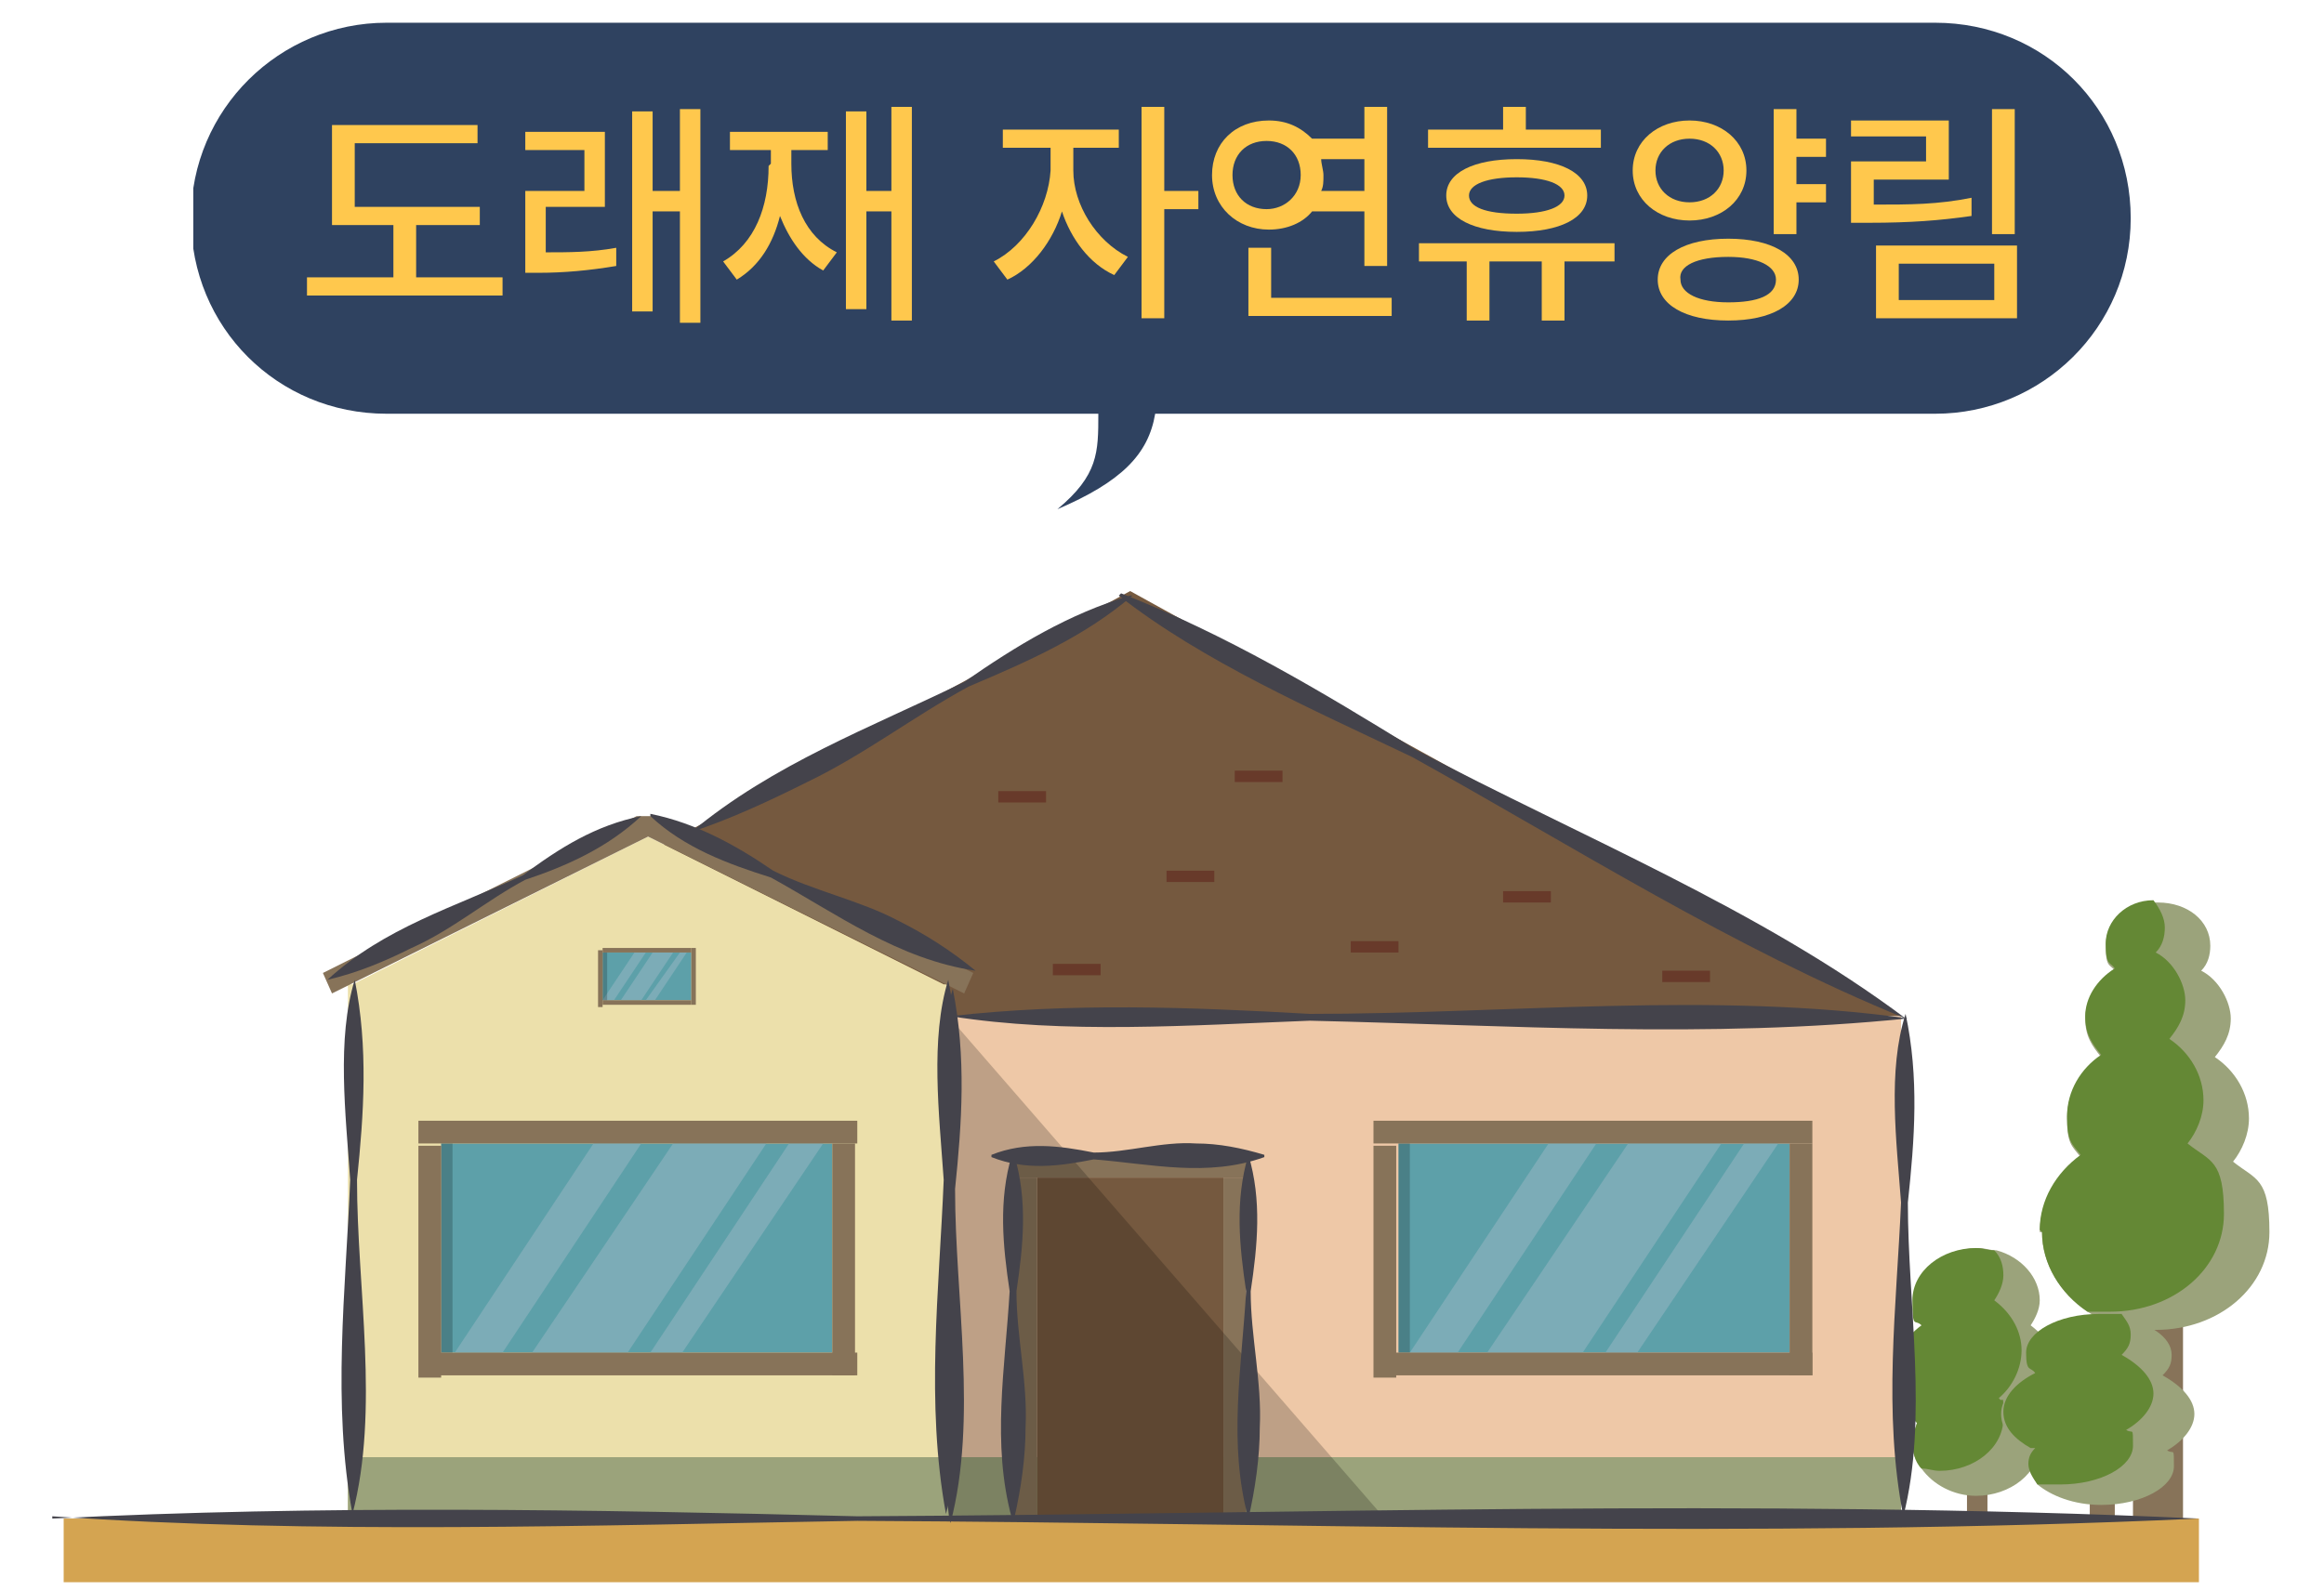 <?xml version="1.0" encoding="UTF-8"?>
<svg xmlns="http://www.w3.org/2000/svg" version="1.1" xmlns:xlink="http://www.w3.org/1999/xlink" viewBox="0 0 102.2 70">
  <defs>
    <style>
      .cls-1 {
        fill: #d4a451;
      }

      .cls-2 {
        fill: #44434b;
      }

      .cls-3 {
        fill: #ece0ab;
      }

      .cls-4 {
        fill: #877359;
      }

      .cls-5 {
        fill: #648835;
      }

      .cls-6 {
        fill: #2f4260;
      }

      .cls-7 {
        fill: none;
      }

      .cls-8 {
        fill: #ffc84d;
      }

      .cls-9 {
        fill: #9ba37b;
      }

      .cls-10 {
        fill: #040000;
        opacity: .2;
      }

      .cls-11 {
        fill: #75593f;
      }

      .cls-12 {
        fill: #eec8a7;
      }

      .cls-13 {
        fill: #5da0a9;
      }

      .cls-14 {
        fill: #7cacb7;
      }

      .cls-15 {
        clip-path: url(#clippath);
      }

      .cls-16 {
        fill: #683a2a;
      }
    </style>
    <clipPath id="clippath">
      <rect class="cls-7" x="8.5" y="1" width="85.2" height="68.3"/>
    </clipPath>
  </defs>
  <!-- Generator: Adobe Illustrator 28.7.2, SVG Export Plug-In . SVG Version: 1.2.0 Build 154)  -->
  <g>
    <g id="_레이어_1" data-name="레이어_1">
      <g class="cls-15">
        <g>
          <path class="cls-6" d="M85.1,1H17c-4.7,0-8.6,3.8-8.6,8.6s3.8,8.6,8.6,8.6h31.3c0,1.7,0,2.7-1.8,4.2,2.8-1.2,4-2.4,4.3-4.2h34.3c4.7,0,8.6-3.8,8.6-8.6s-3.8-8.6-8.6-8.6Z"/>
          <path class="cls-8" d="M21.1,9.9h-2.8v2.3h3.8v.8h-8.6v-.8h3.8v-2.3h-2.7v-4.4h6.4v.8h-5.4v2.8h5.5v.8h0Z"/>
          <path class="cls-8" d="M26.6,9.1h-2.6v2c1,0,2,0,3.1-.2v.8c-1.2.2-2.3.3-3.4.3h-.6v-3.6h2.6v-1.8h-2.6v-.8h3.5v3.4h0ZM27.8,4.9h.9v3.5h1.2v-3.6h.9v9.4h-.9v-4.9h-1.2v4.4h-.9V4.9Z"/>
          <path class="cls-8" d="M33.9,7.2v-.6h-1.8v-.8h4.3v.8h-1.6v.6c0,1.7.6,3.2,2,3.9l-.6.8c-.9-.5-1.5-1.4-1.9-2.4-.3,1.2-.9,2.2-1.9,2.8l-.6-.8c1.4-.8,2-2.4,2-4.2ZM40.1,14.1h-.9v-4.8h-1.1v4.3h-.9V4.9h.9v3.5h1.1v-3.7h.9v9.4h0Z"/>
          <path class="cls-8" d="M49.6,11.3l-.6.8c-1.1-.5-1.9-1.6-2.3-2.8-.4,1.3-1.3,2.5-2.4,3l-.6-.8c1.4-.7,2.4-2.4,2.5-4v-1h-2.1v-.8h5.1v.8h-2v1c0,1.5,1,3.1,2.4,3.8h0ZM50.2,4.7h1v3.7h1.5v.8h-1.5v4.8h-1V4.7Z"/>
          <path class="cls-8" d="M61,11.7h-1v-2.4h-2.3c-.4.5-1.1.8-1.9.8-1.4,0-2.5-1-2.5-2.4,0-1.4,1-2.4,2.5-2.4.8,0,1.4.3,1.9.8h2.3v-1.4h1v6.9h0ZM55.7,9.2c.8,0,1.5-.6,1.5-1.5s-.6-1.5-1.5-1.5c-.9,0-1.5.6-1.5,1.5,0,.9.6,1.5,1.5,1.5ZM54.9,10.9h1v2.2h5.3v.8h-6.3v-3ZM58.2,7.7c0,.3,0,.5-.1.7h1.9v-1.4h-1.9c0,.2.1.5.1.7Z"/>
          <path class="cls-8" d="M62.4,10.7h8.6v.8h-2.2v2.6h-1v-2.6h-2.3v2.6h-1v-2.6h-2.1v-.8ZM70.4,6.5h-7.6v-.8h3.3v-1h1v1h3.3v.8ZM66.7,7c1.9,0,3.1.6,3.1,1.6s-1.2,1.6-3.1,1.6-3.1-.6-3.1-1.6c0-1,1.2-1.6,3.1-1.6ZM66.7,9.4c1.3,0,2.1-.3,2.1-.8,0-.5-.8-.8-2.1-.8-1.3,0-2.1.3-2.1.8s.7.8,2.1.8Z"/>
          <path class="cls-8" d="M74.3,5.3c1.4,0,2.5.9,2.5,2.2,0,1.3-1.1,2.2-2.5,2.2-1.4,0-2.5-.9-2.5-2.2,0-1.3,1.1-2.2,2.5-2.2ZM74.3,8.9c.9,0,1.5-.6,1.5-1.4,0-.8-.6-1.4-1.5-1.4-.9,0-1.5.6-1.5,1.4,0,.8.6,1.4,1.5,1.4ZM76,10.5c1.9,0,3.1.7,3.1,1.8s-1.2,1.8-3.1,1.8c-1.9,0-3.1-.7-3.1-1.8s1.2-1.8,3.1-1.8ZM76,13.3c1.3,0,2.1-.3,2.1-1,0-.6-.8-1-2.1-1-1.4,0-2.2.4-2.1,1,0,.6.8,1,2.1,1ZM80.3,6.9h-1.3v1.2h1.3v.8h-1.3v1.4h-1v-5.5h1v1.3h1.3v.8Z"/>
          <path class="cls-8" d="M81.4,5.3h4.3v2.6h-3.3v1.1c1.6,0,2.8,0,4.3-.3v.8c-1.4.2-2.7.3-4.5.3h-.8v-2.7h3.3v-1.1h-3.3v-.8ZM82.5,10.8h6.2v3.2h-6.2v-3.2ZM87.7,13.2v-1.6h-4.2v1.6h4.2ZM88.6,10.3h-1v-5.5h1v5.5Z"/>
        </g>
      </g>
      <g>
        <g>
          <g>
            <rect class="cls-4" x="93.7" y="57.6" width="2.2" height="9.3" transform="translate(189.7 124.5) rotate(180)"/>
            <g>
              <path class="cls-9" d="M89.8,54.2c0,1.4.8,2.7,2,3.5.8.5,1.9.8,3,.8,2.8,0,5-1.9,5-4.3s-.6-2.3-1.6-3.1c.4-.5.7-1.2.7-1.9,0-1.1-.6-2.1-1.5-2.7.4-.5.7-1,.7-1.7s-.5-1.7-1.3-2.1c.3-.3.4-.7.4-1.1,0-1.1-1-1.9-2.3-1.9s-.1,0-.2,0c-1.2,0-2.1.9-2.1,1.9s.2.8.4,1.1c-.8.5-1.3,1.3-1.3,2.1s.3,1.2.7,1.7c-.9.6-1.5,1.6-1.5,2.7s.2,1.2.6,1.7c-1.1.8-1.8,2-1.8,3.3Z"/>
              <path class="cls-5" d="M89.8,54.2c0,1.4.8,2.7,2,3.5.3,0,.6,0,1,0,2.8,0,5-1.9,5-4.3s-.6-2.3-1.6-3.1c.4-.5.7-1.2.7-1.9,0-1.1-.6-2.1-1.5-2.7.4-.5.7-1,.7-1.7s-.5-1.7-1.3-2.1c.3-.3.4-.7.4-1.1s-.2-.8-.5-1.2c-1.2,0-2.1.9-2.1,1.9s.2.8.4,1.1c-.8.5-1.3,1.3-1.3,2.1s.3,1.2.7,1.7c-.9.6-1.5,1.6-1.5,2.7s.2,1.2.6,1.7c-1.1.8-1.8,2-1.8,3.3Z"/>
            </g>
          </g>
          <polygon class="cls-11" points="83.6 44.7 15.3 44.7 49.7 26 83.6 44.7"/>
          <rect class="cls-12" x="32.4" y="44.7" width="51.2" height="22.1"/>
          <polygon class="cls-3" points="41.5 43.3 28.5 36.8 15.5 43.3 15.3 43.3 15.3 66.8 41.7 66.8 41.7 43.3 41.5 43.3"/>
          <polygon class="cls-4" points="28.9 35.9 28 35.9 14.2 42.8 14.6 43.7 28.5 36.8 42.4 43.7 42.8 42.8 28.9 35.9"/>
          <rect class="cls-13" x="26.5" y="41.9" width="3.9" height="2.1"/>
          <g>
            <polygon class="cls-14" points="28.4 41.9 27 44 26.5 44 26.5 44 27.9 41.9 28.4 41.9"/>
            <polygon class="cls-14" points="29.6 41.9 28.2 44 27.3 44 28.7 41.9 29.6 41.9"/>
            <polygon class="cls-14" points="30.2 41.9 28.8 44 28.4 44 29.9 41.9 30.2 41.9"/>
          </g>
          <g>
            <rect class="cls-13" x="19.4" y="50.3" width="17.2" height="9.2"/>
            <polygon class="cls-14" points="22.1 59.5 28.2 50.3 26.1 50.3 20 59.5 22.1 59.5"/>
            <polygon class="cls-14" points="33.7 50.3 27.6 59.5 23.4 59.5 29.6 50.3 33.7 50.3"/>
            <polygon class="cls-14" points="36.2 50.3 30 59.5 28.6 59.5 34.7 50.3 36.2 50.3"/>
            <rect class="cls-4" x="18.7" y="59.5" width="19" height="1"/>
            <rect class="cls-4" x="18.4" y="49.3" width="19.3" height="1"/>
            <rect class="cls-4" x="32.1" y="54.9" width="10.2" height="1" transform="translate(-18.3 92.6) rotate(-90)"/>
            <rect class="cls-4" x="13.8" y="54.9" width="10.2" height="1" transform="translate(-36.5 74.4) rotate(-90)"/>
          </g>
          <g>
            <rect class="cls-13" x="61.5" y="50.3" width="17.2" height="9.2"/>
            <polygon class="cls-14" points="64.1 59.5 70.2 50.3 68.1 50.3 62 59.5 64.1 59.5"/>
            <polygon class="cls-14" points="75.7 50.3 69.6 59.5 65.4 59.5 71.6 50.3 75.7 50.3"/>
            <polygon class="cls-14" points="78.2 50.3 72 59.5 70.6 59.5 76.7 50.3 78.2 50.3"/>
            <rect class="cls-4" x="60.7" y="59.5" width="19" height="1"/>
            <rect class="cls-4" x="60.4" y="49.3" width="19.3" height="1"/>
            <rect class="cls-4" x="74.1" y="54.9" width="10.2" height="1" transform="translate(23.8 134.6) rotate(-90)"/>
            <rect class="cls-4" x="55.8" y="54.9" width="10.2" height="1" transform="translate(5.5 116.4) rotate(-90)"/>
          </g>
          <rect class="cls-4" x="26.5" y="41.7" width="3.9" height=".2"/>
          <rect class="cls-4" x="29.3" y="42.9" width="2.5" height=".2" transform="translate(73.5 12.4) rotate(90)"/>
          <rect class="cls-4" x="25.2" y="42.9" width="2.5" height=".2" transform="translate(69.4 16.6) rotate(90)"/>
          <rect class="cls-4" x="26.5" y="44" width="3.9" height=".2"/>
          <rect class="cls-9" x="15.3" y="64.1" width="26.4" height="2.7"/>
          <rect class="cls-9" x="41.7" y="64.1" width="41.9" height="2.7"/>
          <g>
            <g>
              <rect class="cls-11" x="45.6" y="51.8" width="8.2" height="15"/>
              <rect class="cls-4" x="46.8" y="58.8" width="15" height="1" transform="translate(-5 113.6) rotate(-90)"/>
              <rect class="cls-4" x="44.5" y="50.8" width="10.3" height="1" transform="translate(99.4 102.6) rotate(180)"/>
            </g>
            <rect class="cls-4" x="37.6" y="58.8" width="15" height="1" transform="translate(-14.2 104.4) rotate(-90)"/>
          </g>
          <rect class="cls-16" x="43.9" y="34.8" width="2.1" height=".5"/>
          <rect class="cls-16" x="51.3" y="38.3" width="2.1" height=".5"/>
          <rect class="cls-16" x="59.4" y="41.4" width="2.1" height=".5"/>
          <rect class="cls-16" x="66.1" y="39.2" width="2.1" height=".5"/>
          <rect class="cls-16" x="73.1" y="42.7" width="2.1" height=".5"/>
          <rect class="cls-16" x="54.3" y="33.9" width="2.1" height=".5"/>
          <rect class="cls-16" x="46.3" y="42.4" width="2.1" height=".5"/>
          <polygon class="cls-10" points="41.7 44.7 60.9 66.8 41.7 66.8 41.7 44.7"/>
          <rect class="cls-1" x="2.8" y="66.8" width="93.9" height="2.8"/>
          <g>
            <rect class="cls-4" x="86.4" y="62.5" width=".9" height="4.3" transform="translate(173.8 129.4) rotate(180)"/>
            <path class="cls-9" d="M84.3,62.6c-.1.3-.2.6-.2.9s.1.8.4,1.1c.5.7,1.4,1.2,2.4,1.2,1.5,0,2.8-1,2.8-2.3s0-.6-.2-.9c.6-.5,1-1.3,1-2.1s-.4-1.6-1.2-2.2c.2-.3.4-.7.4-1.1,0-1-.8-1.9-1.9-2.2-.3,0-.5-.1-.8-.1-1.5,0-2.8,1-2.8,2.3s.1.8.4,1.1c-.7.5-1.2,1.3-1.2,2.2s.4,1.5,1,2.1Z"/>
            <path class="cls-5" d="M84.3,62.6c-.1.3-.2.6-.2.9s.1.8.4,1.1c.3,0,.5.1.8.1,1.5,0,2.8-1,2.8-2.3s0-.6-.2-.9c.6-.5,1-1.3,1-2.1s-.4-1.6-1.2-2.2c.2-.3.4-.7.4-1.1s-.1-.8-.4-1.1c-.3,0-.5-.1-.8-.1-1.5,0-2.8,1-2.8,2.3s.1.8.4,1.1c-.7.5-1.2,1.3-1.2,2.2s.4,1.5,1,2.1Z"/>
          </g>
          <g>
            <rect class="cls-4" x="91.9" y="63.6" width="1.1" height="3.2" transform="translate(184.9 130.4) rotate(180)"/>
            <path class="cls-9" d="M89.5,63.7c-.2.2-.3.4-.3.7s.2.6.4.9c.6.5,1.6.9,2.8.9,1.8,0,3.2-.8,3.2-1.7s0-.5-.3-.7c.7-.4,1.2-1,1.2-1.6s-.5-1.2-1.4-1.7c.3-.3.4-.5.4-.9,0-.8-1-1.4-2.3-1.7-.3,0-.6,0-1,0-1.8,0-3.2.8-3.2,1.7s.2.6.4.9c-.8.4-1.4,1-1.4,1.7s.5,1.2,1.2,1.6Z"/>
            <path class="cls-5" d="M89.5,63.7c-.2.2-.3.4-.3.7s.2.6.4.9c.3,0,.6,0,1,0,1.8,0,3.2-.8,3.2-1.7s0-.5-.3-.7c.7-.4,1.2-1,1.2-1.6s-.5-1.2-1.4-1.7c.3-.3.4-.5.4-.9s-.2-.6-.4-.9c-.3,0-.6,0-1,0-1.8,0-3.2.8-3.2,1.7s.2.6.4.9c-.8.4-1.4,1-1.4,1.7s.5,1.2,1.2,1.6Z"/>
          </g>
          <rect class="cls-10" x="19.4" y="50.3" width=".5" height="9.2"/>
          <rect class="cls-10" x="61.5" y="50.3" width=".5" height="9.2"/>
          <rect class="cls-10" x="26.5" y="41.9" width=".2" height="2.1"/>
          <path class="cls-2" d="M15.6,43.1c.6,3,.4,5.9.1,8.8,0,4.8,1,10.1-.2,14.7-.9-4.9-.3-9.8-.1-14.7-.2-2.9-.6-6.2.2-8.8h0Z"/>
          <path class="cls-2" d="M41.7,43.1c.6,3,.4,5.9.1,8.8,0,4.8,1,10.1-.2,14.7-.9-4.9-.3-9.8-.1-14.7-.2-2.9-.6-6.2.2-8.8h0Z"/>
          <path class="cls-2" d="M54.9,50.8c.6,2,.4,4,.1,6,0,2,.5,4,.4,6,0,1.3-.2,2.7-.5,4h0c-.9-3.3-.3-6.6-.1-10-.3-2-.5-4,.1-6,0,0,0,0,0,0h0Z"/>
          <path class="cls-2" d="M43.6,50.8c1.5-.6,3-.4,4.5-.1,1.5,0,3-.5,4.5-.4,1,0,2,.2,3,.5,0,0,0,.1,0,.1-2.5.9-5,.3-7.5.1-1.5.3-3,.5-4.5-.1,0,0,0,0,0,0h0Z"/>
          <path class="cls-2" d="M41.8,44.7c5.3-.6,10.5-.4,15.8-.1,8.7,0,17.8-1,26.3.2-8.8.9-17.5.3-26.3.1-5.2.2-10.8.6-15.8-.2h0Z"/>
          <path class="cls-2" d="M2.3,66.8c11.8-.6,23.6-.4,35.4-.1,19.7-.1,39.3-.8,59,.1,0,0,0,0,0,0-19.6.9-39.3.2-59,.1-11.7.2-23.8.6-35.4-.2h0Z"/>
          <path class="cls-2" d="M44.6,50.8c.6,2,.4,4,.1,6,0,2,.5,4,.4,6,0,1.3-.2,2.7-.5,4h-.1c-.9-3.3-.3-6.6-.1-10-.3-2-.5-4,.1-6,0,0,0,0,0,0h0Z"/>
          <path class="cls-2" d="M83.8,44.6c.6,2.8.4,5.5.1,8.3,0,4.5.9,9.5-.2,13.8-.9-4.6-.3-9.2-.1-13.8-.2-2.7-.6-5.8.2-8.3h0Z"/>
          <path class="cls-2" d="M49.3,26.1c4.6,1.8,8.8,4.3,13,6.9,7.2,3.8,15.1,7,21.5,11.8-7.6-3.1-14.5-7.5-21.7-11.5-4.4-2.1-9.2-4.2-12.9-7.1h0Z"/>
          <path class="cls-2" d="M49.8,26.2c-2.1,1.8-4.6,2.9-7.2,4-2.4,1.3-4.6,3-7.1,4.2-1.6.8-3.3,1.6-5.1,2.2h0c3.6-3,7.9-4.6,12-6.6,2.3-1.6,4.6-3,7.3-3.8,0,0,0,0,0,0h0Z"/>
          <path class="cls-2" d="M28.2,35.9c-1.5,1.4-3.3,2.2-5.1,2.8-1.7.9-3.2,2.2-5,3-1.2.6-2.4,1.1-3.7,1.4,0,0,0,0,0,0,2.5-2.3,5.6-3.2,8.6-4.6,1.6-1.2,3.2-2.2,5.2-2.6,0,0,0,0,0,0h0Z"/>
          <path class="cls-2" d="M28.6,35.8c2,.4,3.8,1.4,5.4,2.5,1.8.9,3.8,1.3,5.5,2.2,1.2.6,2.3,1.3,3.4,2.2h0c-3.4-.5-6.1-2.5-9-4.1-1.9-.6-3.8-1.3-5.3-2.7,0,0,0,0,0,0h0Z"/>
        </g>
        <path class="cls-2" d="M41.9,43.5c.6,3,.4,5.9.1,8.8,0,4.8,1,10.1-.2,14.7-.9-4.9-.3-9.8-.1-14.7-.2-2.9-.6-6.2.2-8.8h0Z"/>
      </g>
    </g>
  </g>
</svg>